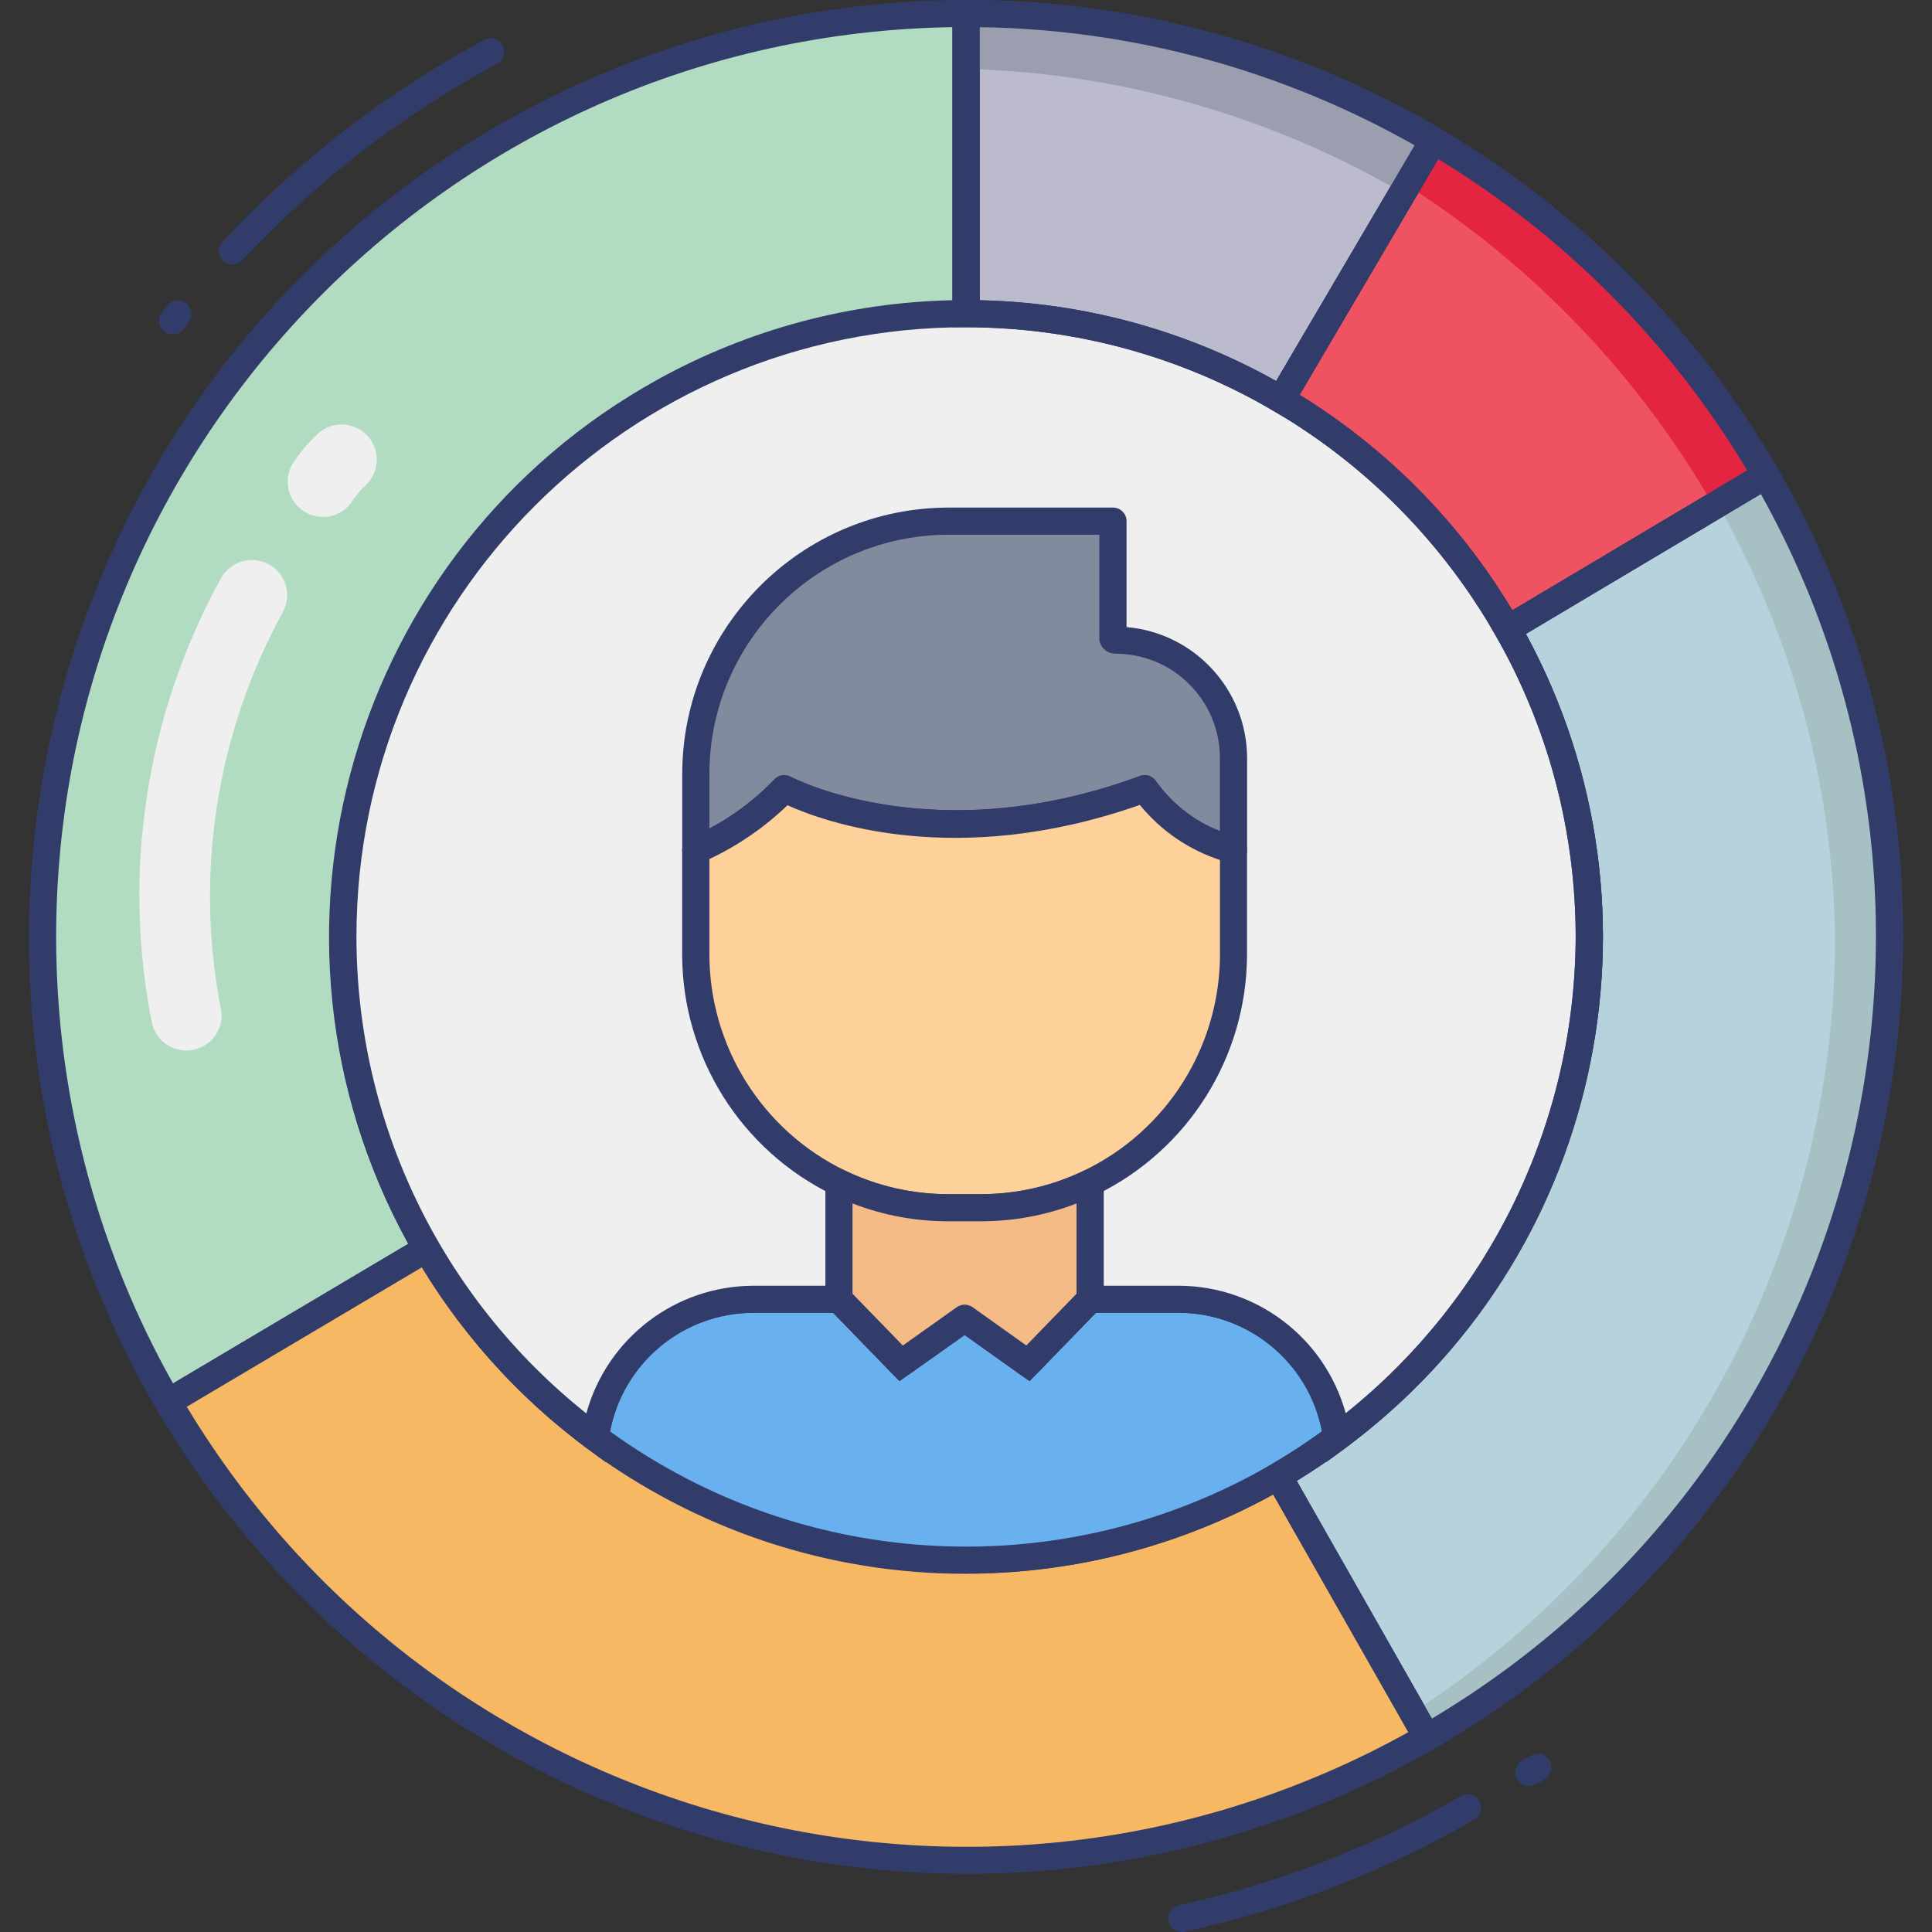 <?xml version="1.0" encoding="UTF-8"?> <svg xmlns="http://www.w3.org/2000/svg" width="50" height="50" viewBox="0 0 50 50" fill="none"><rect x="0" y="0" width="50" height="50" fill="#333333" stroke="none"/> <g clip-path="url(#clip0_2_128)"> <path d="M45.699 12.3L39.015 16.278C37.615 13.819 35.594 11.771 33.154 10.339L37.096 3.634C40.664 5.732 43.627 8.717 45.699 12.3Z" fill="#EF5261"></path> <path d="M38.888 16.764L38.71 16.452C37.341 14.047 35.363 12.043 32.976 10.643L32.672 10.465L36.971 3.155L37.274 3.333C40.894 5.462 43.901 8.49 46.004 12.124L46.177 12.424L38.888 16.764ZM33.633 10.217C35.89 11.608 37.779 13.521 39.14 15.796L45.219 12.178C43.247 8.881 40.501 6.114 37.22 4.117L33.633 10.217Z" fill="#323C6B"></path> <path d="M37.096 3.634L36.414 4.794C39.661 6.858 42.364 9.674 44.294 13.003L38.952 16.18C38.971 16.213 38.993 16.245 39.012 16.278L45.699 12.3C43.627 8.717 40.664 5.732 37.096 3.634Z" fill="#E42542"></path> <path d="M37.096 3.634L33.153 10.339C30.684 8.881 27.868 8.114 25 8.118V0.352C29.254 0.343 33.431 1.477 37.096 3.634Z" fill="#BBBBCD"></path> <path d="M33.278 10.824L32.974 10.645C30.558 9.221 27.805 8.47 25 8.469H24.649V1.33891e-05H25C29.316 -0.005 33.554 1.145 37.275 3.331L37.578 3.509L33.278 10.824ZM25.352 7.77C28.043 7.827 30.679 8.545 33.027 9.861L36.611 3.761C33.175 1.811 29.303 0.759 25.352 0.703V7.77Z" fill="#323C6B"></path> <path d="M36.3 4.99L37.096 3.634C33.431 1.477 29.254 0.343 25 0.352V1.781C28.976 1.887 32.862 2.991 36.3 4.99Z" fill="#9A9EAF"></path> <path d="M6.016 6.844C5.822 6.844 5.665 6.687 5.665 6.493C5.665 6.404 5.699 6.318 5.76 6.252C7.719 4.156 10.007 2.393 12.533 1.031C12.704 0.939 12.917 1.003 13.009 1.173C13.101 1.344 13.037 1.557 12.867 1.649C10.408 2.975 8.181 4.692 6.273 6.732C6.207 6.804 6.114 6.844 6.016 6.844Z" fill="#323C6B"></path> <path d="M4.471 8.654C4.277 8.656 4.118 8.5 4.116 8.306C4.115 8.227 4.141 8.15 4.189 8.087L4.338 7.898C4.464 7.751 4.685 7.733 4.833 7.859C4.973 7.979 4.997 8.186 4.888 8.335L4.748 8.517C4.681 8.603 4.579 8.653 4.471 8.654Z" fill="#323C6B"></path> <path d="M25.001 0.352V8.118C16.097 8.13 8.883 15.345 8.87 24.248C8.865 27.083 9.615 29.868 11.042 32.317L4.351 36.288C-2.293 24.878 1.571 10.243 12.98 3.599C16.63 1.474 20.777 0.353 25.001 0.352Z" fill="#B1DCC1"></path> <path d="M4.226 36.77L4.048 36.465C-2.694 24.887 1.226 10.037 12.803 3.295C16.507 1.139 20.715 0.002 25.001 0H25.352V8.469H25.001C16.293 8.463 9.228 15.517 9.222 24.225C9.22 27.004 9.952 29.735 11.345 32.139L11.521 32.441L4.226 36.77ZM24.649 0.703C11.641 0.902 1.257 11.609 1.456 24.617C1.516 28.539 2.555 32.384 4.478 35.803L10.566 32.19C6.174 24.225 9.07 14.207 17.036 9.814C19.371 8.526 21.983 7.825 24.649 7.77V0.703Z" fill="#323C6B"></path> <path d="M48.897 24.248C48.901 32.797 44.336 40.695 36.928 44.961L33.083 38.2C33.605 37.895 34.109 37.562 34.594 37.201C41.158 32.356 43.058 23.365 39.015 16.278L45.699 12.3C47.803 15.93 48.907 20.053 48.897 24.248Z" fill="#B6D2DD"></path> <path d="M36.797 45.442L32.605 38.071L32.907 37.896C33.416 37.597 33.909 37.271 34.383 36.919C38.391 33.938 40.761 29.243 40.779 24.248C40.781 21.514 40.067 18.827 38.711 16.453L38.538 16.153L45.825 11.816L46.003 12.124C52.697 23.732 48.713 38.569 37.105 45.262C37.105 45.262 37.104 45.263 37.103 45.263L36.797 45.442ZM33.559 38.325L37.057 44.477C47.995 37.951 51.766 23.914 45.571 12.785L39.49 16.404C43.405 23.616 41.406 32.61 34.804 37.483C34.388 37.791 33.972 38.072 33.559 38.325Z" fill="#323C6B"></path> <path d="M45.699 12.3L44.452 13.043C46.389 16.464 47.434 20.317 47.491 24.248C47.494 32.36 43.377 39.918 36.561 44.316L36.928 44.961C48.369 38.366 52.297 23.745 45.702 12.304C45.701 12.303 45.7 12.301 45.699 12.3Z" fill="#A7C0C4"></path> <path d="M30.583 50C30.389 49.999 30.232 49.842 30.233 49.647C30.234 49.483 30.348 49.342 30.508 49.306C33.072 48.746 35.533 47.794 37.806 46.483C37.975 46.387 38.19 46.446 38.285 46.614C38.38 46.782 38.324 46.994 38.158 47.091C35.822 48.438 33.293 49.417 30.659 49.992C30.634 49.997 30.609 50 30.583 50Z" fill="#323C6B"></path> <path d="M39.563 46.225C39.369 46.225 39.212 46.068 39.212 45.874C39.212 45.748 39.279 45.632 39.388 45.569L39.62 45.435C39.788 45.337 40.003 45.393 40.101 45.56C40.199 45.728 40.143 45.943 39.976 46.041C39.974 46.042 39.973 46.043 39.972 46.044L39.739 46.178C39.686 46.209 39.625 46.225 39.563 46.225Z" fill="#323C6B"></path> <path d="M36.928 44.96C25.531 51.514 10.98 47.641 4.351 36.287L11.042 32.316C15.484 40.022 25.331 42.668 33.037 38.226C33.052 38.217 33.068 38.208 33.083 38.199L36.928 44.96Z" fill="#F6B863"></path> <path d="M25.001 48.496C16.38 48.475 8.411 43.9 4.048 36.464L3.871 36.163L11.168 31.832L11.346 32.14C12.43 34.007 13.882 35.633 15.616 36.919C20.664 40.674 27.465 41.059 32.905 37.896L33.212 37.718L37.404 45.09L37.102 45.266C33.421 47.384 29.248 48.498 25.001 48.496ZM4.833 36.407C11.389 47.264 25.361 50.986 36.448 44.828L32.951 38.678C25.217 42.932 15.505 40.34 10.918 32.798L4.833 36.407Z" fill="#323C6B"></path> <path d="M34.594 37.202C34.109 37.562 33.605 37.895 33.083 38.2C27.522 41.433 20.569 41.041 15.407 37.202C15.684 35.154 17.431 33.626 19.497 33.624H21.711L23.321 35.283L24.965 34.116L26.603 35.283L28.212 33.624H30.504C32.57 33.626 34.317 35.154 34.594 37.202Z" fill="#69B0EE"></path> <path d="M25.001 40.729C21.468 40.737 18.027 39.598 15.197 37.483L15.031 37.359L15.058 37.154C15.361 34.933 17.256 33.276 19.497 33.272H21.86L23.364 34.818L24.966 33.681L26.561 34.818L28.064 33.272H30.504C32.745 33.276 34.64 34.933 34.943 37.154L34.97 37.36L34.803 37.483C34.307 37.851 33.791 38.191 33.257 38.502C30.749 39.959 27.901 40.727 25.001 40.729ZM15.788 37.045C20.825 40.686 27.534 41.02 32.907 37.895C33.337 37.645 33.776 37.359 34.213 37.044C33.87 35.265 32.315 33.979 30.504 33.975H28.361L26.645 35.743L24.965 34.548L23.278 35.743L21.562 33.975H19.497C17.685 33.978 16.13 35.266 15.788 37.045Z" fill="#323C6B"></path> <path d="M41.131 24.248C41.129 29.358 38.704 34.164 34.594 37.201C34.317 35.154 32.57 33.626 30.504 33.624H28.213L26.603 35.282L24.965 34.116L23.321 35.282L21.711 33.624H19.497C17.431 33.626 15.684 35.154 15.407 37.201C13.633 35.888 12.148 34.226 11.042 32.316C9.615 29.867 8.865 27.082 8.871 24.248C8.872 15.341 16.093 8.122 24.999 8.124C30.797 8.124 36.149 11.238 39.015 16.278C40.406 18.703 41.135 21.452 41.131 24.248Z" fill="#EEEFEE"></path> <path d="M34.325 37.84L34.246 37.248C33.992 35.375 32.394 33.978 30.504 33.975H28.362L26.645 35.744L24.965 34.549L23.278 35.744L21.562 33.975H19.497C17.607 33.979 16.009 35.377 15.755 37.251L15.677 37.842L15.197 37.487C13.387 36.144 11.87 34.446 10.738 32.497C6.192 24.615 8.896 14.541 16.778 9.996C24.659 5.45 34.733 8.154 39.279 16.036C40.719 18.533 41.479 21.365 41.482 24.248C41.464 29.465 38.99 34.369 34.805 37.484L34.325 37.84ZM25.001 8.469C16.291 8.466 9.228 15.524 9.225 24.234C9.223 29.041 11.414 33.586 15.174 36.579C15.709 34.631 17.478 33.279 19.497 33.275H21.86L23.364 34.822L24.966 33.684L26.562 34.821L28.064 33.275H30.504C32.524 33.279 34.292 34.63 34.827 36.578C38.574 33.58 40.762 29.047 40.779 24.248C40.767 15.539 33.71 8.482 25.001 8.469Z" fill="#323C6B"></path> <path d="M31.923 19.616V22.006C30.997 21.754 30.185 21.19 29.625 20.41C24.066 22.47 20.299 20.41 20.299 20.41C19.646 21.087 18.868 21.629 18.007 22.006V20.031C18.008 16.417 20.937 13.488 24.551 13.487H28.803V16.566H28.873C30.558 16.567 31.923 17.932 31.923 19.616Z" fill="#828A9E"></path> <path d="M18.007 22.358C17.813 22.358 17.656 22.2 17.656 22.006V20.031C17.66 16.225 20.745 13.14 24.552 13.136H28.804C28.998 13.136 29.155 13.294 29.155 13.488V16.229C30.915 16.38 32.269 17.85 32.275 19.616V22.006C32.275 22.2 32.118 22.358 31.924 22.358C31.887 22.358 31.851 22.352 31.816 22.341C30.907 22.087 30.097 21.56 29.497 20.831C24.722 22.513 21.307 21.261 20.378 20.84C19.726 21.464 18.969 21.969 18.142 22.331C18.099 22.348 18.054 22.358 18.007 22.358ZM29.625 20.059C29.742 20.059 29.852 20.117 29.917 20.215C30.327 20.8 30.903 21.249 31.571 21.503V19.616C31.57 18.127 30.362 16.919 28.872 16.918C28.664 16.92 28.485 16.771 28.451 16.566V13.839H24.551C21.133 13.843 18.363 16.613 18.359 20.031V21.443C18.985 21.119 19.552 20.691 20.035 20.178C20.143 20.055 20.323 20.024 20.466 20.102C20.503 20.122 24.175 22.054 29.503 20.081C29.542 20.067 29.584 20.059 29.625 20.059Z" fill="#323C6B"></path> <path d="M31.923 22.006V24.705C31.925 28.321 28.994 31.254 25.377 31.255C25.376 31.255 25.375 31.255 25.373 31.255H24.551C20.941 31.259 18.011 28.336 18.007 24.726C18.007 24.719 18.007 24.712 18.007 24.704V22.006C18.868 21.629 19.646 21.087 20.299 20.41C20.299 20.41 24.066 22.47 29.625 20.41C30.185 21.19 30.997 21.754 31.923 22.006Z" fill="#FED19A"></path> <path d="M25.373 31.607H24.551C23.514 31.61 22.49 31.377 21.557 30.925C19.174 29.767 17.66 27.354 17.654 24.705V22.006C17.654 21.864 17.739 21.736 17.87 21.682C18.681 21.325 19.416 20.814 20.033 20.178C20.141 20.056 20.32 20.024 20.464 20.103C20.501 20.122 24.173 22.054 29.501 20.082C29.653 20.025 29.824 20.08 29.915 20.215C30.43 20.93 31.177 21.445 32.029 21.671C32.174 21.718 32.273 21.853 32.273 22.006V24.705C32.267 27.355 30.749 29.77 28.364 30.925C27.432 31.377 26.409 31.61 25.373 31.607ZM18.359 22.232V24.705C18.364 27.084 19.724 29.252 21.864 30.292C22.701 30.698 23.62 30.908 24.551 30.905H25.373C26.303 30.908 27.222 30.699 28.059 30.293C30.203 29.256 31.568 27.087 31.573 24.706V22.257C30.76 21.99 30.04 21.495 29.499 20.831C24.724 22.513 21.309 21.26 20.38 20.84C19.787 21.411 19.104 21.881 18.359 22.232Z" fill="#323C6B"></path> <path d="M28.212 30.609V33.624L26.603 35.283L24.965 34.116L23.321 35.283L21.711 33.624V30.609C22.597 31.036 23.568 31.258 24.551 31.256H25.373C26.356 31.257 27.327 31.036 28.212 30.609Z" fill="#F4BB87"></path> <path d="M26.603 35.634C26.53 35.634 26.459 35.611 26.399 35.569L24.965 34.547L23.525 35.569C23.383 35.669 23.19 35.651 23.07 35.527L21.46 33.868C21.397 33.803 21.361 33.715 21.361 33.624V30.609C21.361 30.415 21.518 30.257 21.712 30.257C21.765 30.257 21.817 30.269 21.865 30.293C22.703 30.698 23.621 30.907 24.552 30.904H25.374C26.304 30.907 27.223 30.698 28.06 30.293C28.235 30.208 28.445 30.281 28.529 30.456C28.553 30.503 28.565 30.556 28.565 30.609V33.624C28.564 33.715 28.529 33.803 28.465 33.869L26.855 35.527C26.789 35.596 26.698 35.634 26.603 35.634ZM22.063 33.481L23.364 34.822L24.762 33.829C24.884 33.743 25.047 33.743 25.169 33.829L26.561 34.821L27.861 33.481V31.145C27.068 31.453 26.224 31.609 25.373 31.607H24.551C23.7 31.609 22.856 31.453 22.063 31.145V33.481H22.063Z" fill="#323C6B"></path> <path d="M36.797 45.442L32.605 38.071L32.907 37.896C33.416 37.597 33.909 37.271 34.383 36.919C38.391 33.938 40.761 29.243 40.779 24.248C40.781 21.514 40.067 18.827 38.711 16.453L38.538 16.153L45.825 11.816L46.003 12.124C52.697 23.732 48.713 38.569 37.105 45.262C37.105 45.262 37.104 45.263 37.103 45.263L36.797 45.442ZM33.559 38.325L37.057 44.477C47.995 37.951 51.766 23.914 45.571 12.785L39.49 16.404C43.405 23.616 41.406 32.61 34.804 37.483C34.388 37.791 33.972 38.072 33.559 38.325Z" fill="#323C6B"></path> <path d="M38.888 16.764L38.71 16.452C37.341 14.047 35.363 12.043 32.976 10.643L32.672 10.465L36.971 3.155L37.274 3.333C40.894 5.462 43.901 8.49 46.004 12.124L46.177 12.424L38.888 16.764ZM33.633 10.217C35.89 11.608 37.779 13.521 39.14 15.796L45.219 12.178C43.247 8.881 40.501 6.114 37.22 4.117L33.633 10.217Z" fill="#323C6B"></path> <path d="M33.278 10.824L32.974 10.645C30.558 9.221 27.805 8.47 25.001 8.469H24.649V1.33891e-05H25.001C29.316 -0.005 33.554 1.145 37.275 3.331L37.578 3.509L33.278 10.824ZM25.352 7.77C28.043 7.827 30.679 8.545 33.027 9.861L36.611 3.761C33.175 1.811 29.303 0.759 25.352 0.703V7.77Z" fill="#323C6B"></path> <path d="M9.511 11.278C9.495 11.26 9.478 11.243 9.461 11.227C9.091 10.886 8.515 10.908 8.173 11.276C7.952 11.488 7.755 11.724 7.586 11.979C7.317 12.406 7.446 12.97 7.873 13.238C8.253 13.477 8.75 13.405 9.046 13.067C9.176 12.865 9.33 12.68 9.506 12.516C9.83 12.168 9.832 11.629 9.511 11.278Z" fill="#EEEFEE"></path> <path d="M7.225 14.825C6.904 14.436 6.328 14.381 5.939 14.702C5.855 14.771 5.784 14.855 5.729 14.949C3.79 18.456 3.152 22.536 3.929 26.467C4.036 26.961 4.522 27.274 5.015 27.168C5.465 27.07 5.772 26.655 5.733 26.197C5.028 22.672 5.586 19.012 7.31 15.858C7.499 15.53 7.465 15.119 7.225 14.825Z" fill="#EEEFEE"></path> </g> <defs> <clipPath id="clip0_2_128"> <rect width="50" height="50" fill="white"></rect> </clipPath> </defs> </svg> 